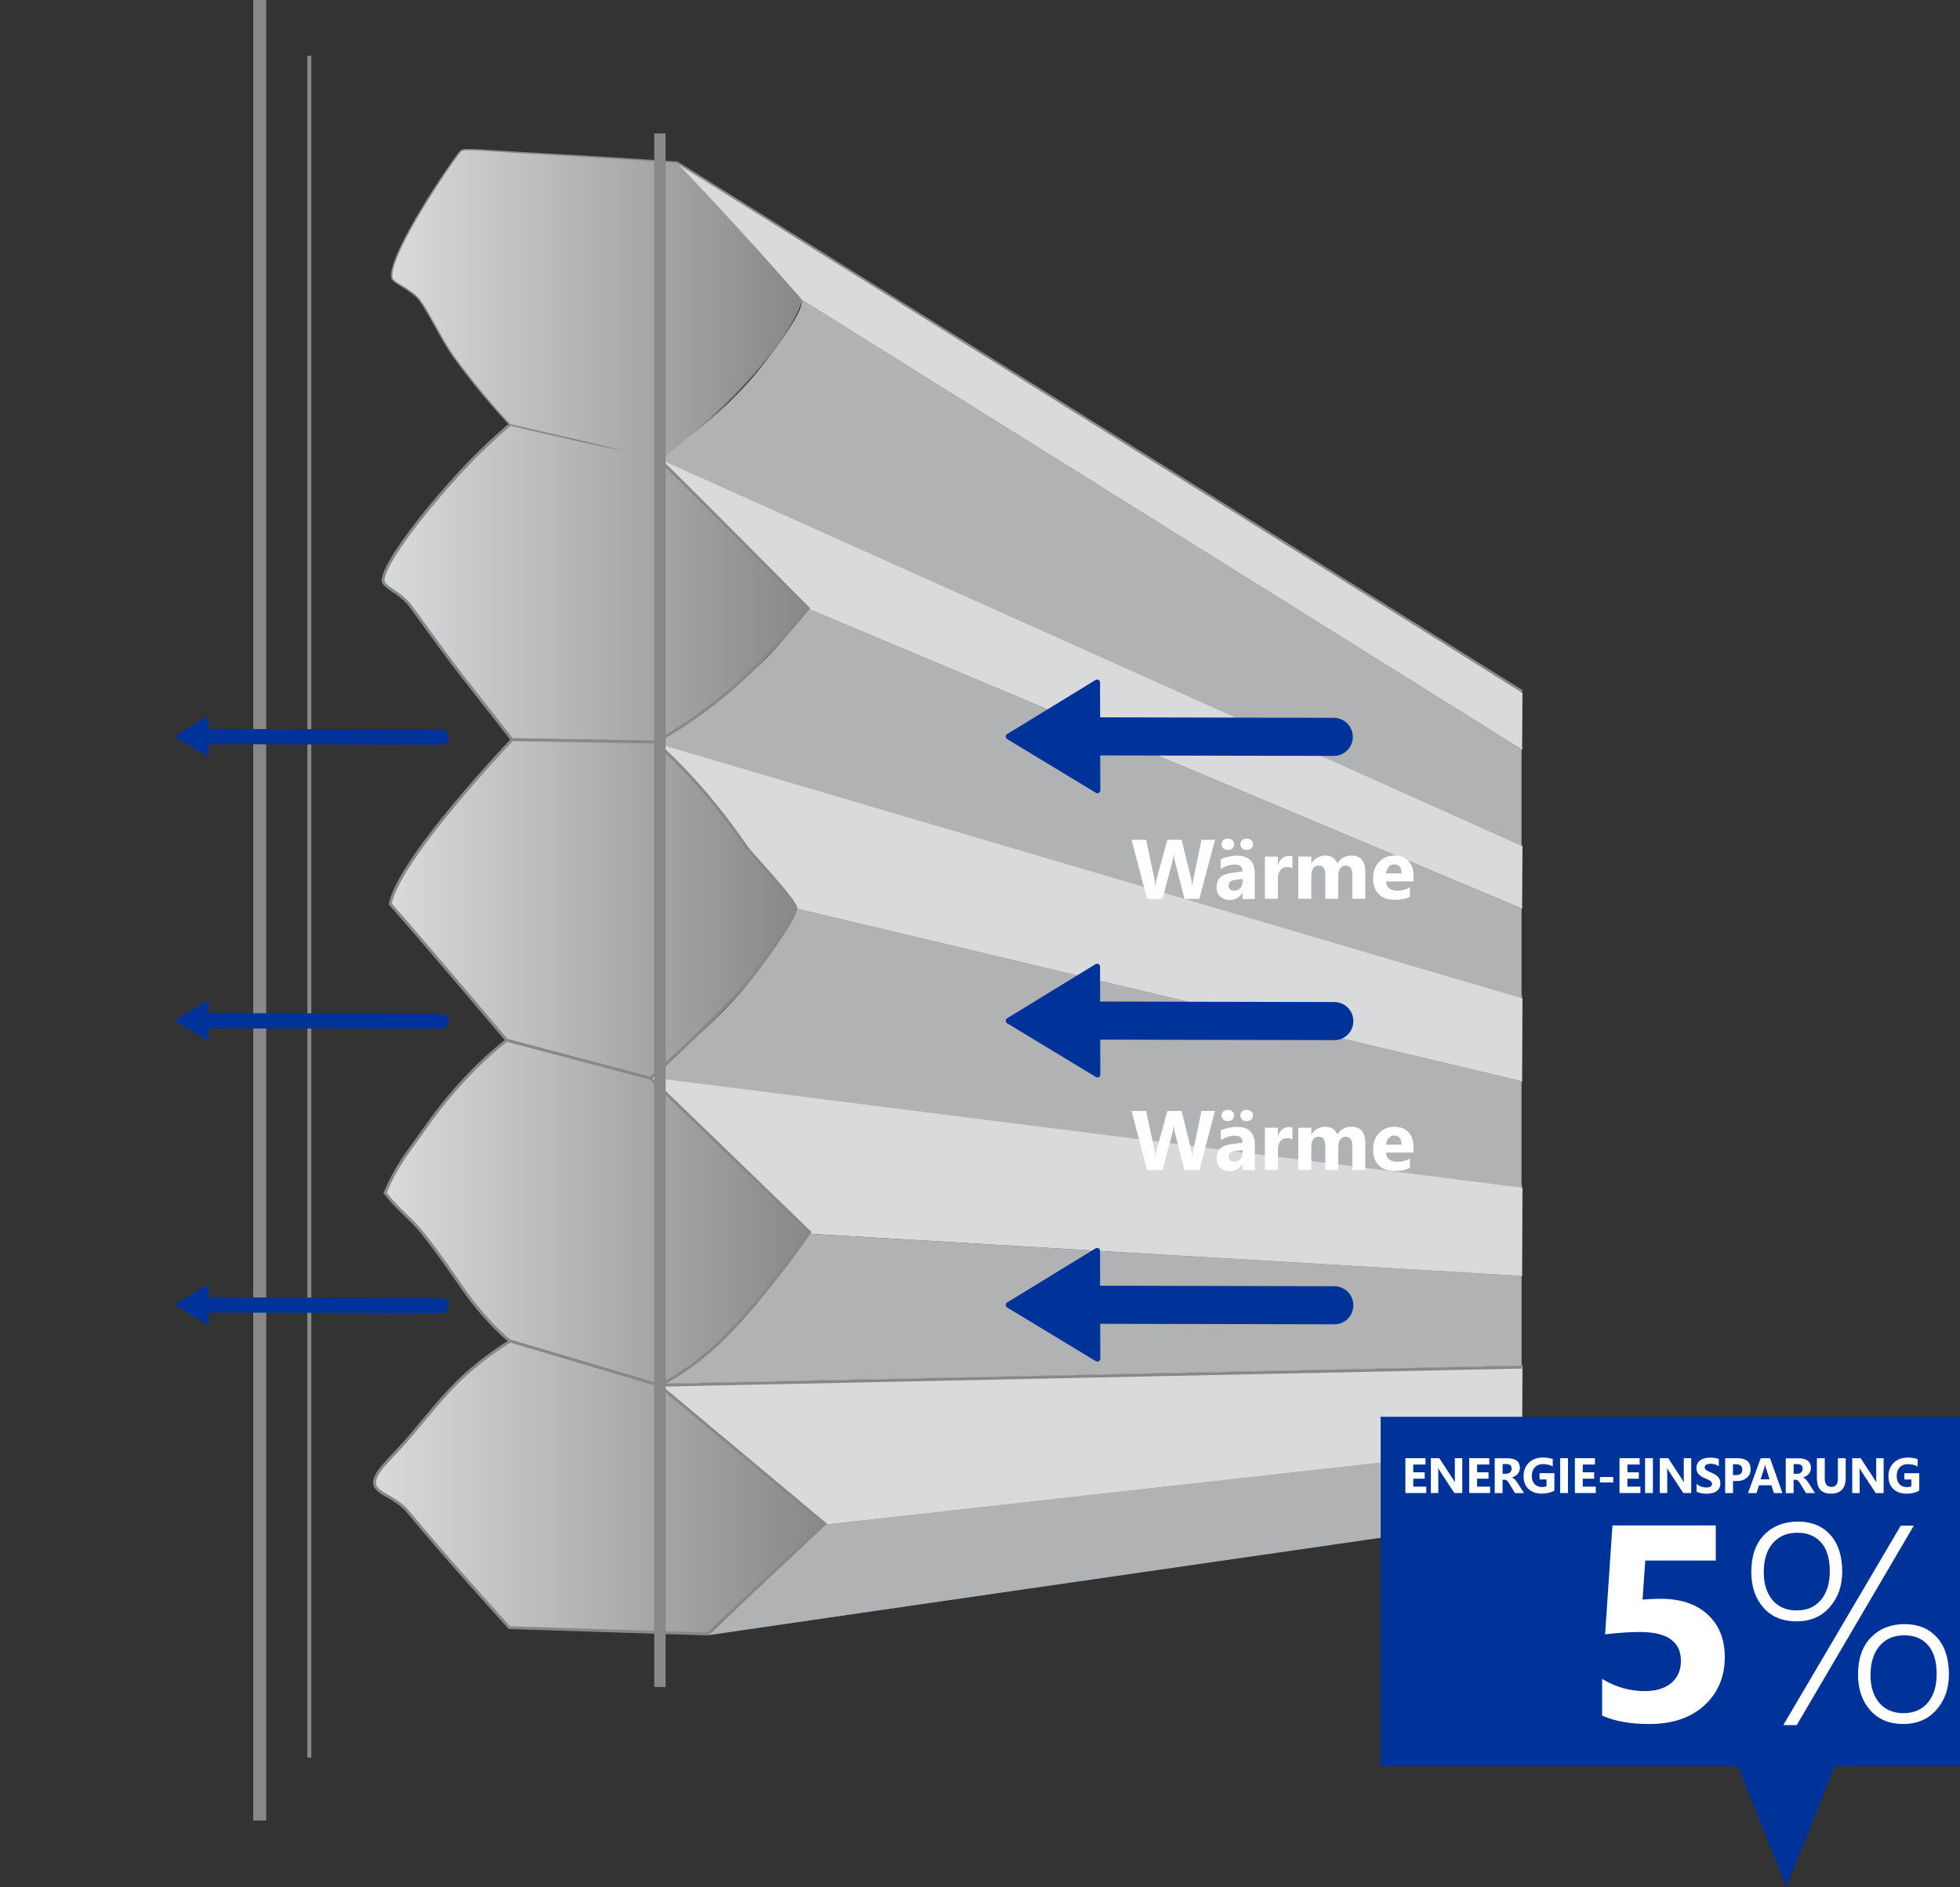 <?xml version="1.0" encoding="UTF-8"?><svg id="_1_-_Halbe_Breite__423_5px_" xmlns="http://www.w3.org/2000/svg" xmlns:xlink="http://www.w3.org/1999/xlink" viewBox="0 0 432.5 416.45"><rect x="0" y="0" width="432.5" height="416.45" fill="#333333" stroke="none"/><defs><style>.cls-1{stroke-width:3.36px;}.cls-1,.cls-2,.cls-3,.cls-4,.cls-5,.cls-6,.cls-7{fill:none;}.cls-1,.cls-2,.cls-4,.cls-6{stroke-miterlimit:10;}.cls-1,.cls-3,.cls-4{stroke-linecap:round;}.cls-1,.cls-4{stroke:#039;}.cls-8{fill:#d9dadb;}.cls-9{fill:#fff;}.cls-10{fill:url(#Unbenannter_Verlauf_5-2);}.cls-2{stroke-width:2.52px;}.cls-2,.cls-3,.cls-5,.cls-6,.cls-7{stroke:#87888a;}.cls-11{fill:#b1b2b4;}.cls-3{stroke-linejoin:round;stroke-width:4.02px;}.cls-12{fill:#039;}.cls-4{stroke-width:8.41px;}.cls-5{stroke-width:2.86px;}.cls-6{stroke-width:.63px;}.cls-13{fill:url(#Unbenannter_Verlauf_5-4);}.cls-14{fill:url(#Unbenannter_Verlauf_5);}.cls-7{stroke-width:.86px;}.cls-15{fill:url(#Unbenannter_Verlauf_5-3);}.cls-16{fill:url(#Unbenannter_Verlauf_5-5);}</style><linearGradient id="Unbenannter_Verlauf_5" x1="84.53" y1="128.68" x2="178.36" y2="128.68" gradientTransform="matrix(1, 0, 0, 1, 0, 0)" gradientUnits="userSpaceOnUse"><stop offset="0" stop-color="#d9dadb"/><stop offset="1" stop-color="#87888a"/></linearGradient><linearGradient id="Unbenannter_Verlauf_5-2" x1="86.11" y1="200.58" x2="175.64" y2="200.58" xlink:href="#Unbenannter_Verlauf_5"/><linearGradient id="Unbenannter_Verlauf_5-3" x1="84.97" y1="267.63" x2="178.69" y2="267.63" xlink:href="#Unbenannter_Verlauf_5"/><linearGradient id="Unbenannter_Verlauf_5-4" x1="82.31" y1="328.25" x2="182.02" y2="328.25" xlink:href="#Unbenannter_Verlauf_5"/><linearGradient id="Unbenannter_Verlauf_5-5" x1="86.59" y1="67.49" x2="176.84" y2="67.49" xlink:href="#Unbenannter_Verlauf_5"/></defs><g id="_1_Fensterrolle_Wärme"><g><path class="cls-6" d="M82.37,326.89l80.75-6.57m-78.15-57.07l85.94,1.04m-84.8-64.83l79.76,16.15M84.54,127.9l77.89,23.13M86.52,60.6l70.9,30.78m-8.01-55.44l186.46,116.66M176.84,66.02l159.03,99.35m-179.77,195.21l179.77-26.36m-153.85,2.03l153.85-16.68m-157.18-47.65l157.18,9.43m-192.34-43.4l192.34,23.91m-160.23-61.4l160.23,38.2m-191.24-74.91l191.24,56.28m-157.51-85.8l157.51,66.25m0-13.57L145.52,101.82m-.04-.03s25.95-20.08,31.36-35.78c-12.92-14.91-27.44-30.07-27.44-30.07,0,0-20.33-1.36-34.43-2.11-7.16-.38-12.61-1.02-13.19-.4-1.71,1.85-15.96,22.69-15.17,27.83,.17,1.07,4.37,2.48,6.2,5.01,2.38,3.29,4.65,8.53,7.65,12.66,5.8,8,12.15,14.67,12.15,14.67,0,0,7.22,1.68,15.39,3.53,9.14,2.06,17.34,4.58,17.34,4.56l.13,.09Z"/><g><polygon class="cls-8" points="335.96 152.92 149 35.84 176.77 66.02 335.87 165.43 335.96 152.92"/><path class="cls-11" d="M335.76,165.43L176.71,66.03s2.38,.61-7.99,14.02c-10.36,13.42-23.79,21.04-23.79,21.04l190.82,85.68v-21.34Z"/><polygon class="cls-8" points="335.96 186.77 145.06 101.09 177.62 134.02 335.87 200.49 335.96 186.77"/><path class="cls-11" d="M335.76,200.49l-158.2-66.47s-3.35,7.32-12.8,15.24c-9.45,7.93-20.44,14.64-20.44,14.64l191.43,56.42v-19.82Z"/><path class="cls-8" d="M335.96,220.32l-191.51-56.42,10.11,9.78s8.18,11.26,10.2,13.53c2.03,2.27,4.86,5.35,4.86,5.35l6.17,7.93,160.08,38.12,.09-18.3Z"/><path class="cls-11" d="M335.76,238.61l-160.03-38.12s-2.74,5.49-9.45,14.94c-6.71,9.46-23.18,22.27-23.18,22.27l192.65,24.39v-23.47Z"/><polygon class="cls-8" points="335.96 262.09 143.23 237.7 178.43 272.24 335.87 281.56 335.96 262.09"/><path class="cls-11" d="M335.76,281.56l-157.38-9.31s-8.62,12.49-16.33,20.76c-7.71,8.27-16.78,12.34-16.78,12.34l190.49-3.99v-19.8Z"/><polygon class="cls-8" points="335.96 301.35 145.39 305.34 182.02 336.45 335.87 319.3 335.96 301.35"/><polygon class="cls-11" points="335.76 319.3 181.96 336.45 156.41 360.77 335.76 334.86 335.76 319.3"/><line class="cls-7" x1="68.26" y1="387.84" x2="68.26" y2="12.33"/><line class="cls-5" x1="57.31" y1="401.74" x2="57.31"/><line class="cls-7" x1="68.26" y1="387.84" x2="68.26" y2="12.33"/><path class="cls-14" d="M145.68,101.55c-1.42-1.28-9.94-2.66-17.67-4.4-8.17-1.85-15.39-3.53-15.39-3.53h0s-5.12,4.15-11.06,10.58c-7.64,8.27-16.59,19.63-17.02,23.71-.19,1.81,3.65,2.47,6.28,6.12,7.9,10.94,22.19,29.2,22.19,29.2l31.62,.53s8.24-4.23,17.22-12.09c8.98-7.85,16.51-17.42,16.51-17.42,0,0-29.77-30.03-32.68-32.68Z"/><path class="cls-6" d="M112.62,93.62s-5.12,4.15-11.06,10.58c-7.64,8.27-16.59,19.63-17.02,23.71-.19,1.81,3.65,2.47,6.28,6.12,10.94,15.16,10.58,14.37,22.19,29.2l31.62,.53s8.24-4.23,17.22-12.09c8.98-7.85,16.51-17.42,16.51-17.42,0,0-29.77-30.03-32.68-32.68-1.42-1.28-9.94-2.66-17.67-4.4-8.17-1.85-15.39-3.53-15.39-3.53Z"/><path class="cls-10" d="M155.9,175.33c-5.92-7-11.27-11.59-11.27-11.59l-31.62-.53s-24.9,26.07-26.9,36.25c9.77,11.16,25.72,30.1,25.72,30.1l31.7,8.38s16.75-15.15,22.33-22.34c5.58-7.18,9.77-13.76,9.77-15.15s-6.78-8.77-9.97-12.36c-1.65-1.86-3.44-5.27-9.77-12.77Z"/><path class="cls-6" d="M144.63,163.75l-31.62-.53s-24.9,26.07-26.9,36.25c9.77,11.16,25.72,30.1,25.72,30.1l31.7,8.38s16.75-15.15,22.34-22.33c5.58-7.18,9.77-13.76,9.77-15.15s-6.78-8.77-9.97-12.36c-1.65-1.86-3.44-5.27-9.77-12.76-5.92-7-11.27-11.59-11.27-11.59Z"/><path class="cls-15" d="M111.83,229.57s-9.24,6.67-18.19,19.6c-2.98,4.31-6.19,7.95-8.67,14.08,2.82,3.65,5.81,5.76,8.13,8.67,5.53,6.93,8.75,12.39,11.74,16.07,5.01,6.16,7.76,7.95,7.76,7.95l32.87,9.75s7.59-3.25,16.25-12.46c8.67-9.21,16.97-21.31,16.97-21.31l-35.15-33.97-31.7-8.38Z"/><path class="cls-6" d="M143.53,237.95l-31.7-8.38s-9.24,6.67-18.19,19.6c-2.99,4.31-6.19,7.95-8.67,14.08,2.82,3.65,5.8,5.76,8.13,8.67,5.53,6.93,8.75,12.39,11.74,16.07,5.01,6.16,7.76,7.95,7.76,7.95l32.87,9.75s7.59-3.25,16.25-12.46c8.67-9.21,16.97-21.31,16.97-21.31l-35.15-33.97Z"/><path class="cls-13" d="M145.46,305.69l-32.87-9.75s-5.18,3.05-10.33,7.81c-4.52,4.18-8.76,9.77-12.77,14.36-3.48,4-7.41,7.15-6.78,9.57,.54,2.04,4.66,2.67,7.38,5.98,8.45,10.3,22.34,25.52,22.34,25.52l43.67,1.4,25.92-24.33-36.56-30.56Z"/><path class="cls-6" d="M145.46,305.69l-32.87-9.75s-5.18,3.05-10.34,7.81c-4.51,4.18-8.76,9.77-12.76,14.36-3.48,4-7.41,7.15-6.78,9.57,.54,2.04,4.66,2.67,7.38,5.98,8.45,10.3,22.33,25.52,22.33,25.52l43.67,1.4,25.92-24.33-36.56-30.56,190.41-4"/><path class="cls-16" d="M114.98,33.83c-5-.27-9.16-.66-11.42-.66-.98,0-1.6,.07-1.77,.26-1.71,1.85-15.96,22.69-15.17,27.83,.17,1.07,4.37,2.48,6.2,5.01,2.38,3.29,4.65,8.53,7.65,12.66,5.8,8,12.15,14.67,12.15,14.67,0,0,7.22,1.68,15.39,3.53,9.14,2.06,17.34,4.58,17.34,4.56l.13,.09s25.95-20.08,31.36-35.78c-12.92-14.91-27.44-30.07-27.44-30.07,0,0-20.33-1.36-34.43-2.11Z"/><line class="cls-2" x1="145.62" y1="29.45" x2="145.62" y2="372.28"/></g><g><line class="cls-1" x1="97.35" y1="288.08" x2="43.35" y2="287.97"/><path class="cls-12" d="M45.96,287.92v-4.15c0-.08-.05-.16-.12-.2-.07-.03-.16-.03-.23,0l-6.84,4.19c-.06,.03-.1,.11-.1,.19,0,.06,.03,.12,.07,.16,0,.02,.03,.03,.04,.03l6.86,4.15c.07,.04,.16,.04,.23,0,.07-.04,.11-.11,.11-.19v-4.19Z"/><line class="cls-1" x1="97.35" y1="225.36" x2="43.35" y2="225.25"/><path class="cls-12" d="M45.96,225.21v-4.15c0-.08-.05-.16-.12-.2-.07-.03-.16-.03-.23,0l-6.84,4.19c-.06,.03-.1,.11-.1,.19,0,.06,.03,.12,.07,.16,0,.02,.03,.03,.04,.03l6.86,4.15c.07,.04,.16,.04,.23,0,.07-.03,.11-.11,.11-.19v-4.19Z"/><line class="cls-1" x1="97.35" y1="162.65" x2="43.35" y2="162.53"/><path class="cls-12" d="M45.96,162.49v-4.15c0-.08-.05-.16-.12-.2-.07-.03-.16-.03-.23,0l-6.84,4.19c-.06,.03-.1,.11-.1,.19,0,.06,.03,.11,.07,.16,0,.02,.03,.03,.04,.03l6.86,4.15c.07,.04,.16,.04,.23,0,.07-.03,.11-.11,.11-.2v-4.18Z"/></g><g><line class="cls-3" x1="244.39" y1="287.92" x2="240.25" y2="287.92"/><line class="cls-4" x1="294.43" y1="288.04" x2="240.44" y2="287.92"/><path class="cls-12" d="M242.77,287.9l-.03-11.87c0-.22-.12-.45-.32-.56-.21-.11-.45-.1-.65,0l-19.54,11.96c-.18,.11-.31,.32-.3,.55,0,.16,.07,.34,.2,.45,.03,.03,.08,.07,.1,.09l19.6,11.87c.21,.11,.45,.11,.66,0,.19-.11,.31-.32,.31-.56l-.03-11.94Z"/><line class="cls-3" x1="244.39" y1="225.2" x2="240.25" y2="225.21"/><line class="cls-4" x1="294.43" y1="225.33" x2="240.44" y2="225.21"/><path class="cls-12" d="M242.77,225.18l-.03-11.86c0-.23-.12-.45-.32-.57-.21-.11-.45-.1-.65,0l-19.54,11.96c-.18,.11-.31,.32-.3,.55,0,.16,.07,.34,.2,.45,.03,.03,.08,.08,.1,.09l19.6,11.87c.21,.11,.45,.11,.66,0,.19-.11,.31-.32,.31-.56l-.03-11.94Z"/><line class="cls-3" x1="244.39" y1="162.48" x2="240.25" y2="162.49"/><line class="cls-4" x1="294.31" y1="162.61" x2="240.32" y2="162.49"/><path class="cls-12" d="M242.77,162.48l-.03-11.87c0-.23-.12-.46-.32-.57-.21-.11-.45-.1-.65,0l-19.54,11.96c-.18,.11-.31,.32-.3,.55,0,.16,.07,.34,.2,.45,.03,.03,.08,.08,.1,.09l19.6,11.86c.21,.12,.45,.13,.66,0,.19-.11,.31-.32,.31-.56l-.03-11.93Z"/><path class="cls-9" d="M305.83,252.58c.07-.57,.28-1.05,.61-1.43s.74-.57,1.2-.57c1.08,0,1.62,.67,1.62,2h-3.43Zm6.09,.56c0-1.38-.37-2.48-1.11-3.28-.74-.81-1.79-1.21-3.15-1.21s-2.41,.45-3.31,1.35c-.9,.9-1.35,2.13-1.35,3.67s.42,2.65,1.25,3.49c.83,.83,2,1.25,3.5,1.25,1.38,0,2.49-.23,3.35-.69v-2.07c-.78,.48-1.68,.73-2.7,.73-1.61,0-2.46-.68-2.56-2.03h6.07v-1.21Zm-10.64-.75c0-2.5-1.01-3.75-3.04-3.75-1.38,0-2.42,.58-3.13,1.74-.49-1.16-1.39-1.74-2.7-1.74-.64,0-1.22,.16-1.76,.47-.54,.31-.95,.72-1.25,1.21h-.04v-1.46h-2.87v9.31h2.87v-5.17c0-.67,.15-1.19,.44-1.58,.29-.39,.69-.58,1.18-.58,.98,0,1.46,.66,1.46,1.97v5.37h2.87v-5.21c0-.61,.15-1.11,.45-1.52,.3-.41,.68-.61,1.16-.61,.99,0,1.49,.68,1.49,2.03v5.31h2.86v-5.79Zm-16.08-3.57c-.17-.07-.41-.11-.71-.11-1.18,0-2,.63-2.46,1.89h-.04v-1.73h-2.87v9.31h2.87v-4.45c0-.79,.18-1.41,.53-1.87,.35-.46,.84-.69,1.46-.69,.46,0,.86,.09,1.21,.28v-2.65Zm-13.26-1.76c.26-.23,.39-.53,.39-.9s-.13-.66-.39-.9c-.26-.23-.59-.35-1-.35s-.73,.12-1,.35c-.27,.23-.4,.53-.4,.9s.13,.65,.39,.89c.26,.24,.6,.36,1.01,.36s.75-.11,1-.35m4.17,0c.26-.23,.39-.53,.39-.9s-.13-.66-.4-.9c-.26-.23-.6-.35-1.01-.35s-.74,.12-1,.35c-.26,.23-.39,.53-.39,.9s.13,.65,.39,.89c.26,.24,.59,.35,1,.35s.75-.12,1.01-.35m-2.42,8.77c-.34,.37-.78,.56-1.32,.56-.39,0-.7-.1-.92-.31s-.34-.48-.34-.8c0-.72,.47-1.14,1.4-1.26l1.69-.22v.63c0,.57-.17,1.04-.51,1.41m3.21-3.2c0-2.65-1.33-3.97-3.98-3.97-.57,0-1.2,.08-1.9,.24-.69,.16-1.24,.34-1.64,.55v2.16c1-.66,2.05-.99,3.17-.99s1.65,.51,1.65,1.53l-2.53,.34c-2.14,.28-3.21,1.32-3.21,3.13,0,.85,.26,1.54,.78,2.05,.52,.51,1.23,.77,2.13,.77,1.22,0,2.15-.52,2.77-1.56h.04v1.34h2.72v-5.57Zm-11.77-7.47l-1.8,8.7c-.1,.49-.17,.98-.19,1.46h-.04c-.06-.61-.13-1.08-.21-1.4l-2.14-8.76h-3.15l-2.36,8.65c-.15,.55-.24,1.06-.26,1.53h-.05c-.04-.62-.09-1.12-.17-1.49l-1.84-8.68h-3.21l3.43,13.04h3.39l2.22-8.37c.1-.38,.18-.87,.24-1.46h.04c.02,.54,.09,1.03,.21,1.46l2.16,8.37h3.26l3.45-13.04h-2.96Z"/><path class="cls-9" d="M305.83,192.74c.07-.57,.28-1.05,.61-1.43s.74-.57,1.2-.57c1.08,0,1.62,.67,1.62,2h-3.43Zm6.09,.56c0-1.38-.37-2.48-1.11-3.28-.74-.81-1.79-1.21-3.15-1.21s-2.41,.45-3.31,1.35c-.9,.9-1.35,2.13-1.35,3.67s.42,2.65,1.25,3.49c.83,.83,2,1.25,3.5,1.25,1.38,0,2.49-.23,3.35-.69v-2.07c-.78,.48-1.68,.73-2.7,.73-1.61,0-2.46-.68-2.56-2.03h6.07v-1.21Zm-10.64-.75c0-2.5-1.01-3.75-3.04-3.75-1.38,0-2.42,.58-3.13,1.74-.49-1.16-1.39-1.74-2.7-1.74-.64,0-1.22,.16-1.76,.47-.54,.31-.95,.72-1.25,1.21h-.04v-1.46h-2.87v9.31h2.87v-5.17c0-.67,.15-1.19,.44-1.58,.29-.39,.69-.58,1.18-.58,.98,0,1.46,.66,1.46,1.97v5.37h2.87v-5.21c0-.61,.15-1.11,.45-1.52,.3-.41,.68-.61,1.16-.61,.99,0,1.49,.68,1.49,2.03v5.31h2.86v-5.79Zm-16.08-3.57c-.17-.07-.41-.11-.71-.11-1.18,0-2,.63-2.46,1.89h-.04v-1.73h-2.87v9.31h2.87v-4.45c0-.79,.18-1.41,.53-1.87,.35-.46,.84-.69,1.46-.69,.46,0,.86,.09,1.21,.28v-2.65Zm-13.26-1.76c.26-.23,.39-.53,.39-.9s-.13-.66-.39-.9c-.26-.23-.59-.35-1-.35s-.73,.12-1,.35c-.27,.23-.4,.53-.4,.9s.13,.65,.39,.89c.26,.24,.6,.36,1.01,.36s.75-.11,1-.35m4.17,0c.26-.23,.39-.53,.39-.9s-.13-.66-.4-.9c-.26-.23-.6-.35-1.01-.35s-.74,.12-1,.35c-.26,.23-.39,.53-.39,.9s.13,.65,.39,.89c.26,.24,.59,.35,1,.35s.75-.12,1.01-.35m-2.42,8.77c-.34,.37-.78,.56-1.32,.56-.39,0-.7-.1-.92-.31s-.34-.48-.34-.8c0-.72,.47-1.14,1.4-1.26l1.69-.22v.63c0,.57-.17,1.04-.51,1.41m3.21-3.2c0-2.65-1.33-3.97-3.98-3.97-.57,0-1.2,.08-1.9,.24-.69,.16-1.24,.34-1.64,.55v2.16c1-.66,2.05-.99,3.17-.99s1.65,.51,1.65,1.53l-2.53,.34c-2.14,.28-3.21,1.32-3.21,3.13,0,.85,.26,1.54,.78,2.05,.52,.51,1.23,.77,2.13,.77,1.22,0,2.15-.52,2.77-1.56h.04v1.34h2.72v-5.57Zm-11.77-7.47l-1.8,8.7c-.1,.49-.17,.98-.19,1.46h-.04c-.06-.61-.13-1.08-.21-1.4l-2.14-8.76h-3.15l-2.36,8.65c-.15,.55-.24,1.06-.26,1.53h-.05c-.04-.62-.09-1.12-.17-1.49l-1.84-8.68h-3.21l3.43,13.04h3.39l2.22-8.37c.1-.38,.18-.87,.24-1.46h.04c.02,.54,.09,1.03,.21,1.46l2.16,8.37h3.26l3.45-13.04h-2.96Z"/></g><g><polygon class="cls-12" points="432.5 312.64 304.66 312.64 304.66 389.76 383.46 389.76 394.19 416.45 404.91 389.76 432.5 389.76 432.5 312.64"/><path class="cls-9" d="M425.43,363.03c1.28,1.44,1.92,3.58,1.92,6.4,0,2.64-.65,4.74-1.94,6.29-1.29,1.55-3.09,2.33-5.39,2.33s-4.04-.76-5.33-2.28c-1.29-1.52-1.94-3.57-1.94-6.16s.67-4.84,2.01-6.4c1.34-1.56,3.15-2.34,5.44-2.34s3.95,.72,5.23,2.16m1.88,14.28c1.83-2.09,2.75-4.7,2.75-7.83,0-3.46-.88-6.18-2.64-8.14-1.76-1.96-4.15-2.94-7.15-2.94s-5.47,.97-7.39,2.91c-1.92,1.94-2.88,4.69-2.88,8.23,0,3.22,.9,5.85,2.69,7.87,1.79,2.02,4.22,3.03,7.28,3.03s5.51-1.05,7.34-3.14m-5-40.63h-2.88l-25.92,44.01h2.97l25.83-44.01Zm-20.46,3.71c1.28,1.43,1.92,3.56,1.92,6.38,0,2.62-.65,4.72-1.94,6.28-1.29,1.56-3.08,2.34-5.36,2.34s-4.04-.76-5.33-2.28c-1.29-1.52-1.94-3.58-1.94-6.16,0-2.74,.66-4.88,2-6.41,1.33-1.53,3.15-2.3,5.45-2.3,2.18,0,3.91,.72,5.2,2.15m1.91,14.27c1.83-2.09,2.75-4.7,2.75-7.83,0-3.49-.88-6.2-2.64-8.14-1.76-1.94-4.15-2.91-7.15-2.91s-5.54,.98-7.43,2.93c-1.89,1.95-2.84,4.68-2.84,8.19,0,3.23,.89,5.85,2.67,7.87,1.78,2.02,4.21,3.03,7.3,3.03s5.51-1.05,7.35-3.14m-39.79,25.79c5.11,0,9.15-1.38,12.14-4.13,2.98-2.75,4.48-6.3,4.48-10.65,0-3.92-1.25-7.05-3.76-9.37-2.5-2.32-5.97-3.48-10.39-3.48-1.12,0-2.45,.06-4,.18l.6-8.62h15.56v-7.75h-22.8l-1.62,24.03c2.9-.34,5.47-.51,7.69-.51,6.03,0,9.04,2.13,9.04,6.4,0,2.04-.71,3.66-2.12,4.85-1.41,1.19-3.37,1.79-5.87,1.79-3.32,0-6.46-.9-9.4-2.7v8.11c2.82,1.24,6.31,1.86,10.45,1.86"/><path class="cls-9" d="M423.5,325.1h-3.27v1.38h1.54v1.5c-.24,.12-.57,.18-.99,.18-.69,0-1.24-.22-1.64-.65-.41-.43-.61-1.04-.61-1.84s.23-1.4,.68-1.87c.45-.47,1.04-.7,1.76-.7,.86,0,1.58,.17,2.18,.52v-1.63c-.62-.23-1.34-.34-2.16-.34-1.29,0-2.33,.38-3.11,1.14-.78,.76-1.17,1.75-1.17,2.96s.36,2.14,1.07,2.83c.71,.68,1.69,1.03,2.93,1.03,1.12,0,2.05-.22,2.8-.65v-3.87Zm-7.85-3.31h-1.64v4.25c0,.53,.01,.88,.04,1.06h-.02c-.12-.21-.25-.42-.39-.63l-3.05-4.68h-1.87v7.69h1.64v-4.23c0-.56-.01-.97-.04-1.24h.02c.07,.14,.2,.36,.39,.64l3.17,4.83h1.75v-7.69Zm-8.37,0h-1.73v4.53c0,1.2-.48,1.8-1.43,1.8s-1.46-.62-1.46-1.87v-4.46h-1.74v4.44c0,2.26,1.04,3.38,3.13,3.38s3.23-1.15,3.23-3.47v-4.36Zm-10.71,1.3c.8,0,1.21,.34,1.21,1.01,0,.32-.11,.59-.34,.81-.23,.21-.52,.32-.9,.32h-.75v-2.14h.78Zm2.48,4.12c-.08-.12-.16-.24-.25-.36-.09-.12-.19-.24-.29-.35-.1-.11-.2-.2-.31-.28-.11-.08-.22-.14-.33-.17v-.02c.26-.08,.5-.18,.71-.31,.21-.13,.39-.29,.55-.47,.15-.18,.27-.39,.35-.61,.08-.23,.12-.47,.12-.74,0-1.4-.93-2.09-2.8-2.09h-2.75v7.69h1.73v-2.95h.47c.11,0,.21,.02,.3,.07,.09,.04,.18,.11,.26,.19,.08,.08,.17,.19,.25,.3,.08,.12,.17,.25,.26,.4l1.2,1.98h1.99l-1.45-2.27Zm-10.54-.77l.84-2.61c.07-.22,.12-.45,.13-.67h.04c.02,.27,.07,.5,.13,.69l.83,2.59h-1.97Zm2.06-4.65h-2.05l-2.8,7.69h1.88l.54-1.71h2.74l.55,1.71h1.89l-2.74-7.69Zm-7.49,1.33c.92,0,1.38,.4,1.38,1.19s-.46,1.21-1.38,1.21h-.68v-2.4h.68Zm.15,3.71c.93,0,1.67-.24,2.23-.72,.56-.48,.84-1.1,.84-1.87,0-1.63-.97-2.45-2.91-2.45h-2.71v7.69h1.73v-2.65h.83Zm-7.86,2.68c.38,.07,.78,.11,1.21,.11s.8-.04,1.17-.12c.37-.08,.7-.21,.97-.39,.28-.18,.5-.42,.66-.71,.16-.29,.24-.65,.24-1.08,0-.31-.05-.58-.14-.82-.09-.23-.23-.44-.4-.63-.18-.18-.38-.35-.63-.49-.25-.15-.52-.28-.83-.41-.22-.09-.43-.18-.61-.27-.18-.09-.33-.18-.46-.27-.13-.09-.22-.19-.29-.29-.07-.1-.1-.22-.1-.35,0-.12,.03-.22,.09-.32,.06-.09,.15-.18,.26-.24,.11-.07,.25-.12,.41-.16,.16-.04,.34-.06,.54-.06,.14,0,.29,.01,.45,.03s.32,.05,.48,.1c.16,.05,.32,.1,.47,.17,.15,.07,.29,.15,.42,.24v-1.6c-.26-.1-.55-.17-.86-.22-.31-.05-.66-.07-1.06-.07s-.79,.04-1.16,.13c-.37,.09-.69,.22-.96,.41s-.5,.42-.66,.71c-.16,.29-.24,.63-.24,1.03,0,.51,.15,.95,.44,1.31,.29,.36,.74,.67,1.34,.92,.24,.1,.46,.19,.66,.28,.2,.09,.38,.19,.53,.29,.15,.1,.27,.21,.35,.33,.09,.12,.13,.25,.13,.4,0,.11-.03,.21-.08,.31-.05,.09-.13,.18-.24,.25-.11,.07-.24,.12-.41,.16-.16,.04-.35,.06-.57,.06-.37,0-.74-.07-1.11-.2-.37-.13-.7-.33-1.01-.59v1.72c.28,.14,.61,.25,.99,.32m-2.17-7.72h-1.64v4.25c0,.53,.01,.88,.04,1.06h-.02c-.12-.21-.25-.42-.39-.63l-3.05-4.68h-1.87v7.69h1.64v-4.23c0-.56-.01-.97-.04-1.24h.02c.07,.14,.2,.36,.39,.64l3.17,4.83h1.75v-7.69Zm-8.45,0h-1.73v7.69h1.73v-7.69Zm-2.75,6.29h-2.88v-1.76h2.52v-1.41h-2.52v-1.71h2.7v-1.41h-4.44v7.69h4.61v-1.41Zm-6.01-2.12h-2.93v1.19h2.93v-1.19Zm-3.84,2.12h-2.88v-1.76h2.52v-1.41h-2.52v-1.71h2.7v-1.41h-4.44v7.69h4.61v-1.41Zm-6.14-6.29h-1.73v7.69h1.73v-7.69Zm-3.01,3.31h-3.27v1.38h1.54v1.5c-.24,.12-.57,.18-.99,.18-.69,0-1.24-.22-1.64-.65-.41-.43-.61-1.04-.61-1.84s.23-1.4,.68-1.87c.45-.47,1.04-.7,1.76-.7,.86,0,1.58,.17,2.18,.52v-1.63c-.62-.23-1.34-.34-2.16-.34-1.3,0-2.33,.38-3.11,1.14-.78,.76-1.17,1.75-1.17,2.96s.36,2.14,1.07,2.83c.71,.68,1.69,1.03,2.93,1.03,1.12,0,2.05-.22,2.8-.65v-3.87Zm-10.64-2.01c.81,0,1.21,.34,1.21,1.01,0,.32-.11,.59-.34,.81-.22,.21-.52,.32-.9,.32h-.75v-2.14h.78Zm2.48,4.12c-.08-.12-.16-.24-.25-.36-.09-.12-.19-.24-.29-.35-.1-.11-.2-.2-.31-.28-.11-.08-.22-.14-.33-.17v-.02c.26-.08,.5-.18,.71-.31,.21-.13,.39-.29,.55-.47,.15-.18,.27-.39,.35-.61,.08-.23,.12-.47,.12-.74,0-1.4-.93-2.09-2.8-2.09h-2.75v7.69h1.73v-2.95h.47c.11,0,.21,.02,.3,.07,.09,.04,.18,.11,.26,.19,.08,.08,.17,.19,.25,.3,.08,.12,.17,.25,.26,.4l1.2,1.98h1.99l-1.45-2.27Zm-6.01,.87h-2.88v-1.76h2.52v-1.41h-2.52v-1.71h2.7v-1.41h-4.44v7.69h4.61v-1.41Zm-6.15-6.29h-1.64v4.25c0,.53,.01,.88,.04,1.06h-.02c-.12-.21-.25-.42-.39-.63l-3.05-4.68h-1.87v7.69h1.64v-4.23c0-.56-.01-.97-.04-1.24h.02c.07,.14,.2,.36,.39,.64l3.17,4.83h1.75v-7.69Zm-7.93,6.29h-2.88v-1.76h2.52v-1.41h-2.52v-1.71h2.7v-1.41h-4.44v7.69h4.61v-1.41Z"/></g></g></g></svg>